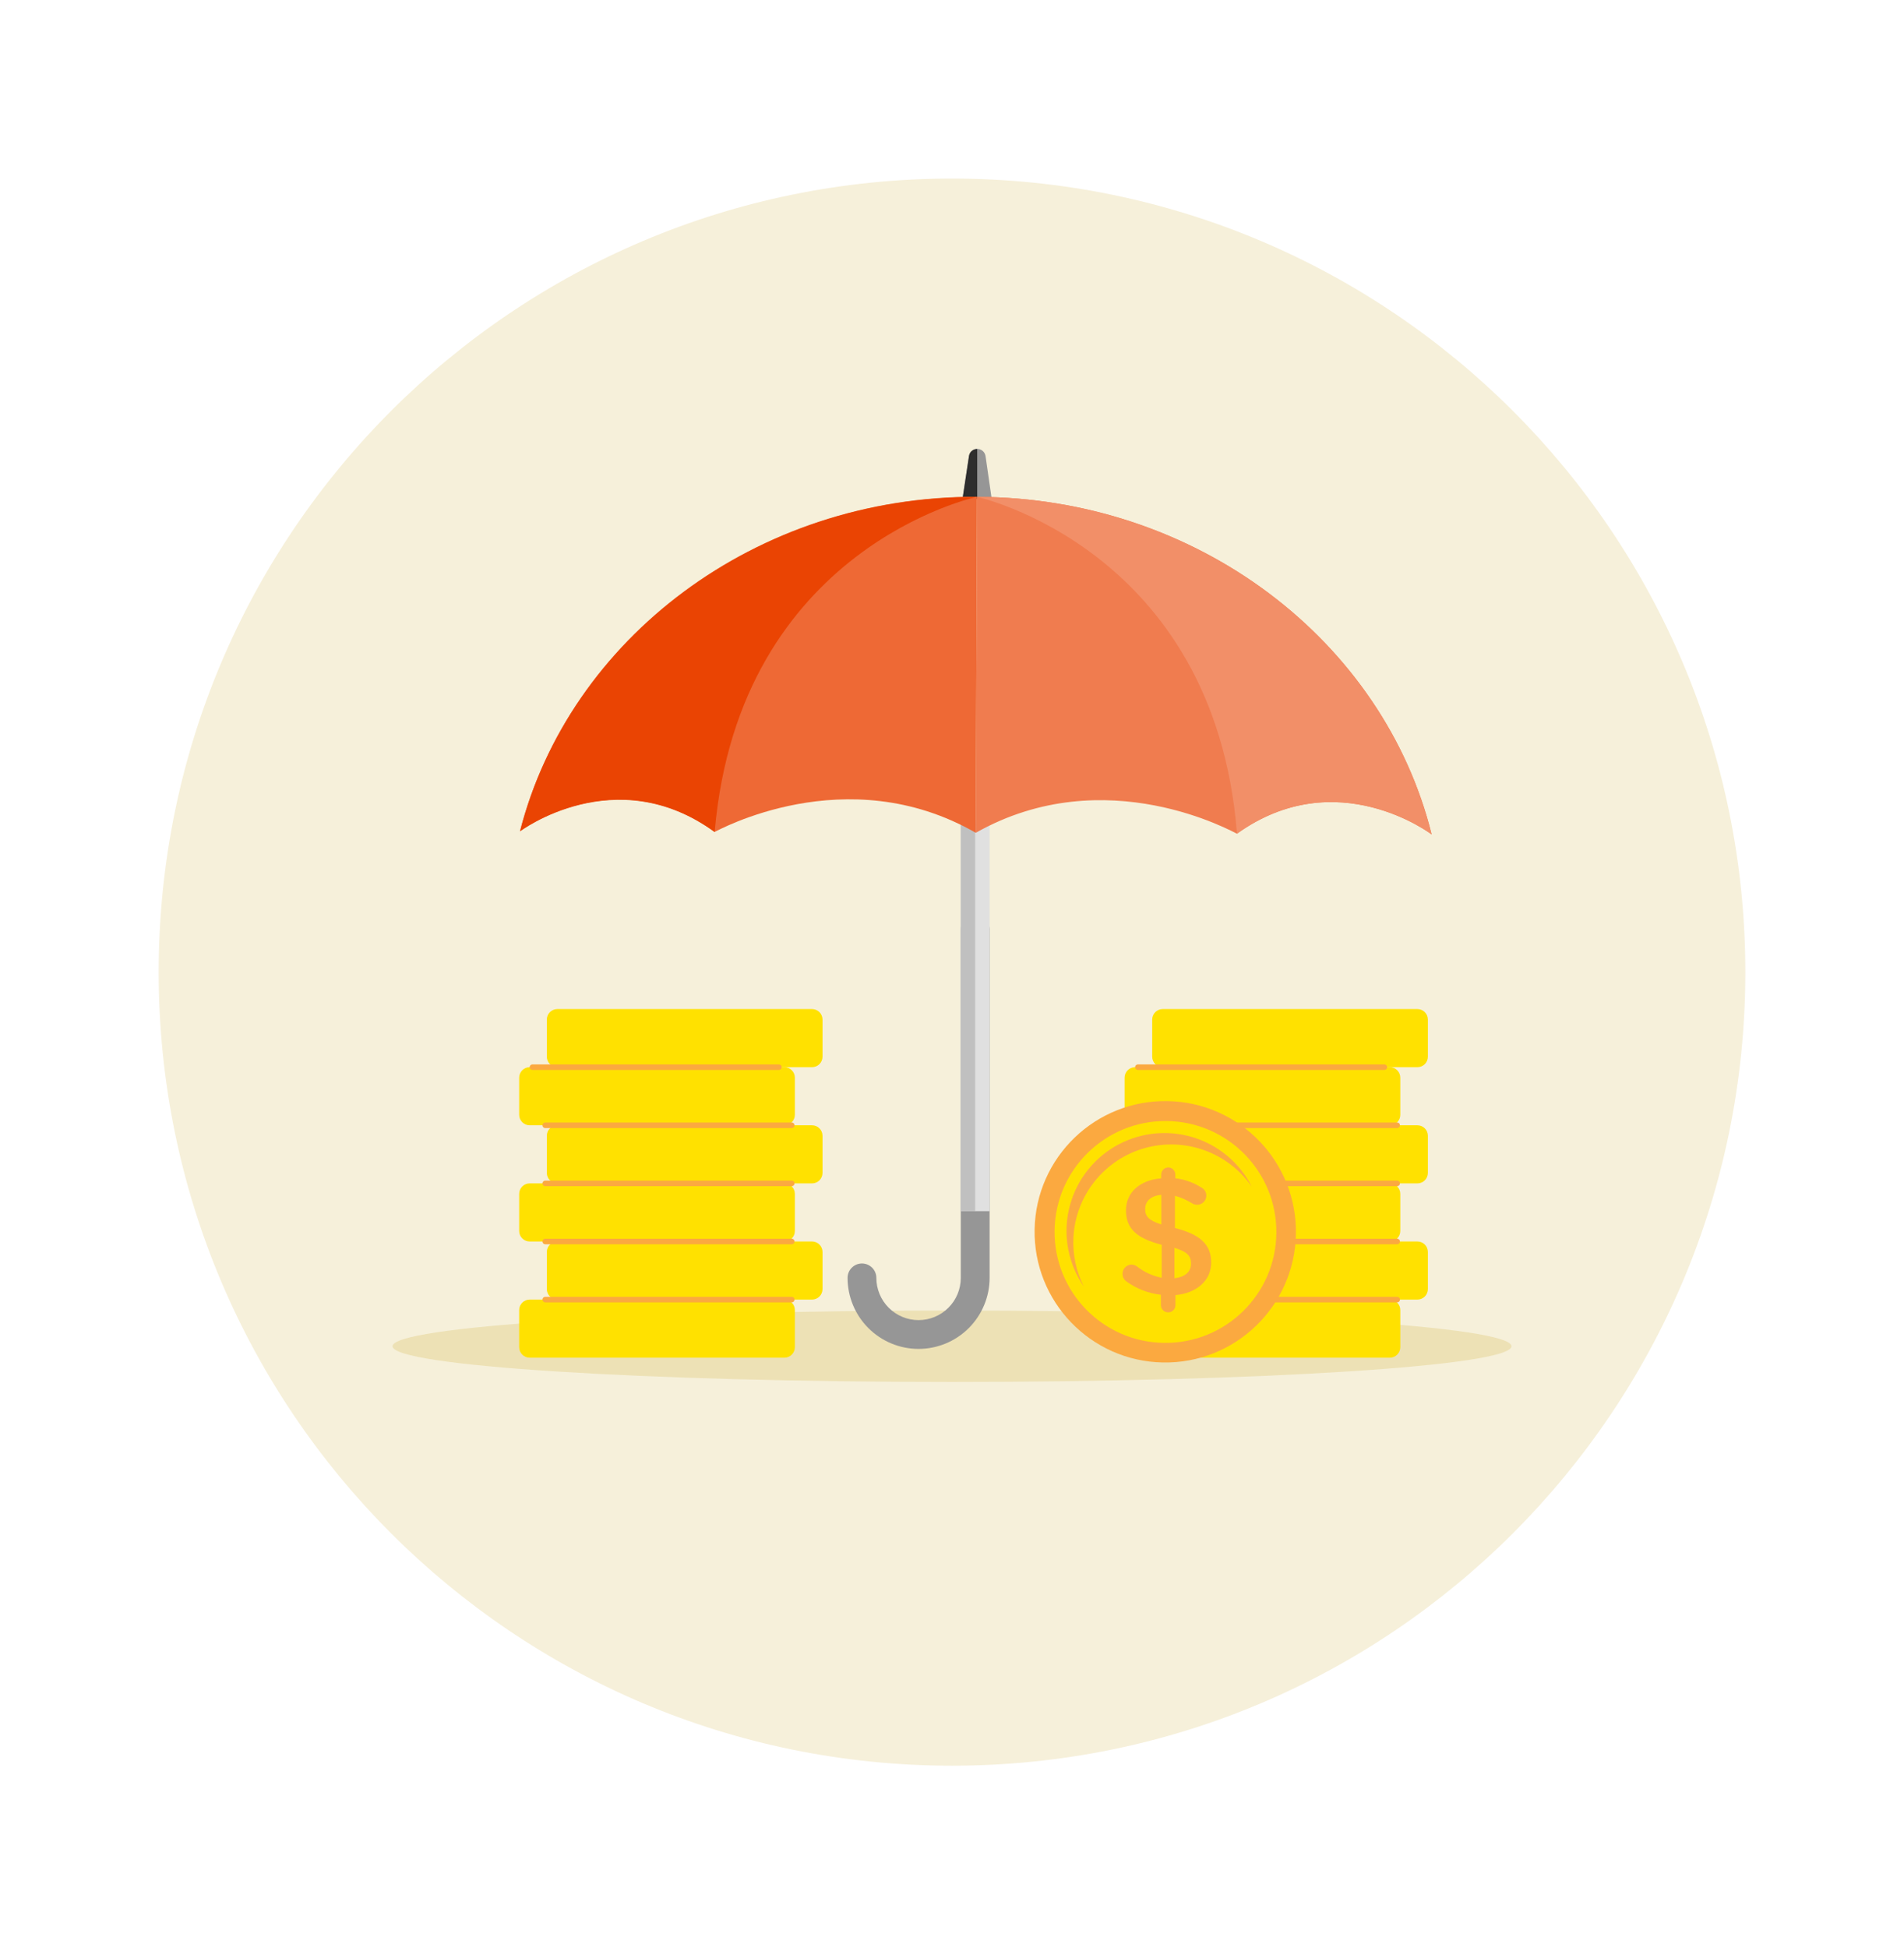 <svg width="480" height="491" viewBox="0 0 480 491" fill="none" xmlns="http://www.w3.org/2000/svg">
<g clip-path="url(#clip0_933_2)">
<path d="M240 445C350.457 445 440 355.457 440 245C440 134.543 350.457 45 240 45C129.543 45 40 134.543 40 245C40 355.457 129.543 445 240 445Z" fill="#F6F0DA"/>
<path d="M240 348.286C317.896 348.286 381.043 344.257 381.043 339.286C381.043 334.316 317.896 330.286 240 330.286C162.104 330.286 98.957 334.316 98.957 339.286C98.957 344.257 162.104 348.286 240 348.286Z" fill="#EDE1B5"/>
<path fill-rule="evenodd" clip-rule="evenodd" d="M242.6 125.672H250C250 125.672 248.971 118.443 248.457 114.957C248.384 114.449 248.13 113.984 247.742 113.648C247.353 113.311 246.856 113.127 246.342 113.129C245.833 113.145 245.346 113.343 244.969 113.686C244.592 114.029 244.35 114.495 244.285 115C243.771 118.486 242.671 125.7 242.671 125.7L242.6 125.672Z" fill="#969696"/>
<path fill-rule="evenodd" clip-rule="evenodd" d="M246.343 113.158H246.272C245.79 113.166 245.326 113.343 244.963 113.66C244.6 113.976 244.36 114.41 244.286 114.886L242.657 125.672H246.357V113.144L246.343 113.158Z" fill="#2E2E2E"/>
<path d="M231.571 339.958C226.825 339.954 222.274 338.067 218.918 334.711C215.562 331.355 213.675 326.804 213.671 322.058C213.671 321.095 214.053 320.173 214.734 319.492C215.414 318.812 216.337 318.429 217.299 318.429C218.262 318.429 219.185 318.812 219.865 319.492C220.546 320.173 220.928 321.095 220.928 322.058C220.928 323.455 221.203 324.839 221.738 326.131C222.273 327.422 223.057 328.595 224.045 329.583C225.034 330.572 226.207 331.356 227.498 331.891C228.789 332.425 230.173 332.701 231.571 332.701C232.969 332.701 234.352 332.425 235.644 331.891C236.935 331.356 238.108 330.572 239.097 329.583C240.085 328.595 240.869 327.422 241.404 326.131C241.938 324.839 242.214 323.455 242.214 322.058V234.458C242.183 233.961 242.254 233.463 242.422 232.995C242.591 232.527 242.854 232.099 243.194 231.736C243.535 231.373 243.946 231.084 244.403 230.886C244.86 230.689 245.352 230.587 245.849 230.587C246.347 230.587 246.839 230.689 247.296 230.886C247.753 231.084 248.164 231.373 248.505 231.736C248.845 232.099 249.108 232.527 249.277 232.995C249.445 233.463 249.516 233.961 249.485 234.458V322.058C249.478 326.805 247.587 331.356 244.229 334.712C240.871 338.067 236.318 339.954 231.571 339.958Z" fill="#969696"/>
<path d="M249.485 206.657H242.214V305.243H249.485V206.657Z" fill="#E0E0E0"/>
<path d="M245.842 206.657H242.214V305.243H245.842V206.657Z" fill="#C0C0C0"/>
<path fill-rule="evenodd" clip-rule="evenodd" d="M246.3 125.215L246 209.886C278.857 191.315 311.357 209.986 311.843 210.115C337 192.072 360.929 210.301 360.929 210.301C348.857 161.729 302.143 125.415 246.3 125.215Z" fill="#F07C4F"/>
<path fill-rule="evenodd" clip-rule="evenodd" d="M246.3 125.215L246 209.886C213.272 191.1 180.657 209.515 180.172 209.658C155.143 191.429 131.086 209.472 131.086 209.472C143.5 161.015 190.457 125.015 246.3 125.186V125.215Z" fill="#EE6935"/>
<path fill-rule="evenodd" clip-rule="evenodd" d="M246.299 125.215C246.299 125.215 306.099 138.315 311.828 209.915V210.115C336.985 192.072 360.914 210.301 360.914 210.301C348.842 161.729 302.128 125.415 246.285 125.215H246.299Z" fill="#F28F68"/>
<path fill-rule="evenodd" clip-rule="evenodd" d="M246.3 125.215C246.3 125.215 186.428 137.886 180.185 209.501V209.715C155.157 191.486 131.1 209.529 131.1 209.529C143.514 161.072 190.471 125.072 246.314 125.243L246.3 125.215Z" fill="#EA4403"/>
<path d="M350.372 268.957H286.157C284.698 268.957 283.515 270.14 283.515 271.6V280.957C283.515 282.417 284.698 283.6 286.157 283.6H350.372C351.831 283.6 353.015 282.417 353.015 280.957V271.6C353.015 270.14 351.831 268.957 350.372 268.957Z" fill="#FFE100"/>
<path d="M357.329 283.601H293.115C291.655 283.601 290.472 284.784 290.472 286.243V295.601C290.472 297.06 291.655 298.243 293.115 298.243H357.329C358.788 298.243 359.972 297.06 359.972 295.601V286.243C359.972 284.784 358.788 283.601 357.329 283.601Z" fill="#FFE100"/>
<path d="M350.372 298.243H286.157C284.698 298.243 283.515 299.426 283.515 300.886V310.243C283.515 311.703 284.698 312.886 286.157 312.886H350.372C351.831 312.886 353.015 311.703 353.015 310.243V300.886C353.015 299.426 351.831 298.243 350.372 298.243Z" fill="#FFE100"/>
<path d="M350.372 327.529H286.157C284.698 327.529 283.515 328.713 283.515 330.172V339.529C283.515 340.989 284.698 342.172 286.157 342.172H350.372C351.831 342.172 353.015 340.989 353.015 339.529V330.172C353.015 328.713 351.831 327.529 350.372 327.529Z" fill="#FFE100"/>
<path d="M357.329 312.886H293.115C291.655 312.886 290.472 314.069 290.472 315.529V324.886C290.472 326.345 291.655 327.529 293.115 327.529H357.329C358.788 327.529 359.972 326.345 359.972 324.886V315.529C359.972 314.069 358.788 312.886 357.329 312.886Z" fill="#FFE100"/>
<path d="M357.329 254.314H293.115C291.655 254.314 290.472 255.498 290.472 256.957V266.314C290.472 267.774 291.655 268.957 293.115 268.957H357.329C358.788 268.957 359.972 267.774 359.972 266.314V256.957C359.972 255.498 358.788 254.314 357.329 254.314Z" fill="#FFE100"/>
<path d="M286.857 268.957H349" stroke="#FBA940" stroke-width="1.39" stroke-linecap="round" stroke-linejoin="round"/>
<path d="M290.086 283.601H352.229" stroke="#FBA940" stroke-width="1.39" stroke-linecap="round" stroke-linejoin="round"/>
<path d="M290.086 298.243H352.229" stroke="#FBA940" stroke-width="1.39" stroke-linecap="round" stroke-linejoin="round"/>
<path d="M290.086 312.886H352.229" stroke="#FBA940" stroke-width="1.39" stroke-linecap="round" stroke-linejoin="round"/>
<path d="M290.086 327.529H352.229" stroke="#FBA940" stroke-width="1.39" stroke-linecap="round" stroke-linejoin="round"/>
<path d="M326.701 311.05C327.037 292.859 312.564 277.84 294.373 277.504C276.182 277.167 261.163 291.641 260.826 309.831C260.49 328.022 274.963 343.041 293.154 343.378C311.345 343.715 326.364 329.241 326.701 311.05Z" fill="#FBA940"/>
<path d="M321.771 310.781C321.936 295.342 309.553 282.693 294.113 282.528C278.674 282.364 266.025 294.747 265.86 310.186C265.696 325.625 278.079 338.275 293.518 338.439C308.957 338.604 321.607 326.221 321.771 310.781Z" fill="#FFE100"/>
<path d="M270.614 311.829C270.883 306.682 272.757 301.748 275.972 297.719C279.188 293.691 283.584 290.77 288.543 289.366C293.503 287.962 298.777 288.146 303.627 289.892C308.477 291.638 312.659 294.858 315.586 299.1C314.059 296.08 311.927 293.405 309.323 291.243C306.719 289.081 303.698 287.477 300.448 286.532C297.198 285.587 293.788 285.32 290.431 285.748C287.073 286.176 283.84 287.29 280.931 289.021C278.022 290.752 275.501 293.062 273.523 295.809C271.545 298.555 270.152 301.679 269.433 304.986C268.713 308.294 268.681 311.714 269.339 315.034C269.997 318.354 271.33 321.503 273.257 324.286C271.297 320.438 270.386 316.141 270.614 311.829Z" fill="#FBA940"/>
<path d="M294.486 294.215C294.725 294.213 294.962 294.259 295.183 294.349C295.404 294.44 295.604 294.573 295.773 294.742C295.942 294.911 296.076 295.112 296.166 295.333C296.257 295.554 296.302 295.79 296.3 296.029V296.958C298.635 297.222 300.879 298.019 302.857 299.286C303.235 299.475 303.552 299.764 303.774 300.122C303.996 300.48 304.114 300.893 304.115 301.315C304.115 301.624 304.053 301.929 303.933 302.214C303.813 302.499 303.638 302.756 303.417 302.972C303.196 303.188 302.934 303.357 302.646 303.47C302.359 303.583 302.052 303.637 301.743 303.629C301.296 303.621 300.861 303.487 300.486 303.243C299.159 302.409 297.714 301.779 296.2 301.372V309.486C302.615 311.101 305.343 313.686 305.343 318.201C305.343 322.715 301.686 325.915 296.329 326.401V328.929C296.331 329.168 296.285 329.405 296.195 329.626C296.104 329.847 295.971 330.047 295.802 330.216C295.633 330.385 295.432 330.519 295.211 330.609C294.99 330.7 294.753 330.745 294.515 330.743C294.273 330.747 294.034 330.703 293.809 330.614C293.585 330.525 293.381 330.392 293.208 330.223C293.036 330.054 292.898 329.853 292.803 329.631C292.709 329.409 292.659 329.171 292.657 328.929V326.315C289.539 325.965 286.562 324.819 284.015 322.986C283.606 322.712 283.294 322.316 283.123 321.855C282.952 321.394 282.93 320.89 283.061 320.416C283.193 319.941 283.47 319.52 283.854 319.213C284.238 318.905 284.709 318.726 285.2 318.701C285.715 318.7 286.216 318.865 286.629 319.172C288.454 320.596 290.587 321.575 292.857 322.029V313.715C286.7 312.101 283.843 309.772 283.857 305.001C283.857 300.486 287.457 297.372 292.729 296.972V296.086C292.717 295.606 292.895 295.141 293.224 294.79C293.553 294.44 294.006 294.234 294.486 294.215ZM292.757 308.601V301.129C290.057 301.372 288.715 302.801 288.7 304.658C288.686 306.515 289.515 307.529 292.757 308.601ZM296.072 314.472V322.143C298.772 321.858 300.257 320.501 300.257 318.486C300.257 316.472 299.315 315.501 296.072 314.472Z" fill="#FBA940"/>
<path d="M197.743 268.957H133.529C132.069 268.957 130.886 270.14 130.886 271.6V280.957C130.886 282.417 132.069 283.6 133.529 283.6H197.743C199.202 283.6 200.386 282.417 200.386 280.957V271.6C200.386 270.14 199.202 268.957 197.743 268.957Z" fill="#FFE100"/>
<path d="M204.715 283.601H140.5C139.041 283.601 137.857 284.784 137.857 286.243V295.601C137.857 297.06 139.041 298.243 140.5 298.243H204.715C206.174 298.243 207.357 297.06 207.357 295.601V286.243C207.357 284.784 206.174 283.601 204.715 283.601Z" fill="#FFE100"/>
<path d="M197.743 298.243H133.529C132.069 298.243 130.886 299.426 130.886 300.886V310.243C130.886 311.703 132.069 312.886 133.529 312.886H197.743C199.202 312.886 200.386 311.703 200.386 310.243V300.886C200.386 299.426 199.202 298.243 197.743 298.243Z" fill="#FFE100"/>
<path d="M197.743 327.529H133.529C132.069 327.529 130.886 328.713 130.886 330.172V339.529C130.886 340.989 132.069 342.172 133.529 342.172H197.743C199.202 342.172 200.386 340.989 200.386 339.529V330.172C200.386 328.713 199.202 327.529 197.743 327.529Z" fill="#FFE100"/>
<path d="M204.715 312.886H140.5C139.041 312.886 137.857 314.069 137.857 315.529V324.886C137.857 326.345 139.041 327.529 140.5 327.529H204.715C206.174 327.529 207.357 326.345 207.357 324.886V315.529C207.357 314.069 206.174 312.886 204.715 312.886Z" fill="#FFE100"/>
<path d="M204.715 254.314H140.5C139.041 254.314 137.857 255.498 137.857 256.957V266.314C137.857 267.774 139.041 268.957 140.5 268.957H204.715C206.174 268.957 207.357 267.774 207.357 266.314V256.957C207.357 255.498 206.174 254.314 204.715 254.314Z" fill="#FFE100"/>
<path d="M134.229 268.957H196.371" stroke="#FBA940" stroke-width="1.39" stroke-linecap="round" stroke-linejoin="round"/>
<path d="M137.457 283.601H199.6" stroke="#FBA940" stroke-width="1.39" stroke-linecap="round" stroke-linejoin="round"/>
<path d="M137.457 298.243H199.6" stroke="#FBA940" stroke-width="1.39" stroke-linecap="round" stroke-linejoin="round"/>
<path d="M137.457 312.886H199.6" stroke="#FBA940" stroke-width="1.39" stroke-linecap="round" stroke-linejoin="round"/>
<path d="M137.457 327.529H199.6" stroke="#FBA940" stroke-width="1.39" stroke-linecap="round" stroke-linejoin="round"/>
</g>
<defs>
<clipPath id="clip0_933_2">
<rect width="400" height="400" fill="white" transform="translate(40 45)"/>
</clipPath>
</defs>
</svg>
